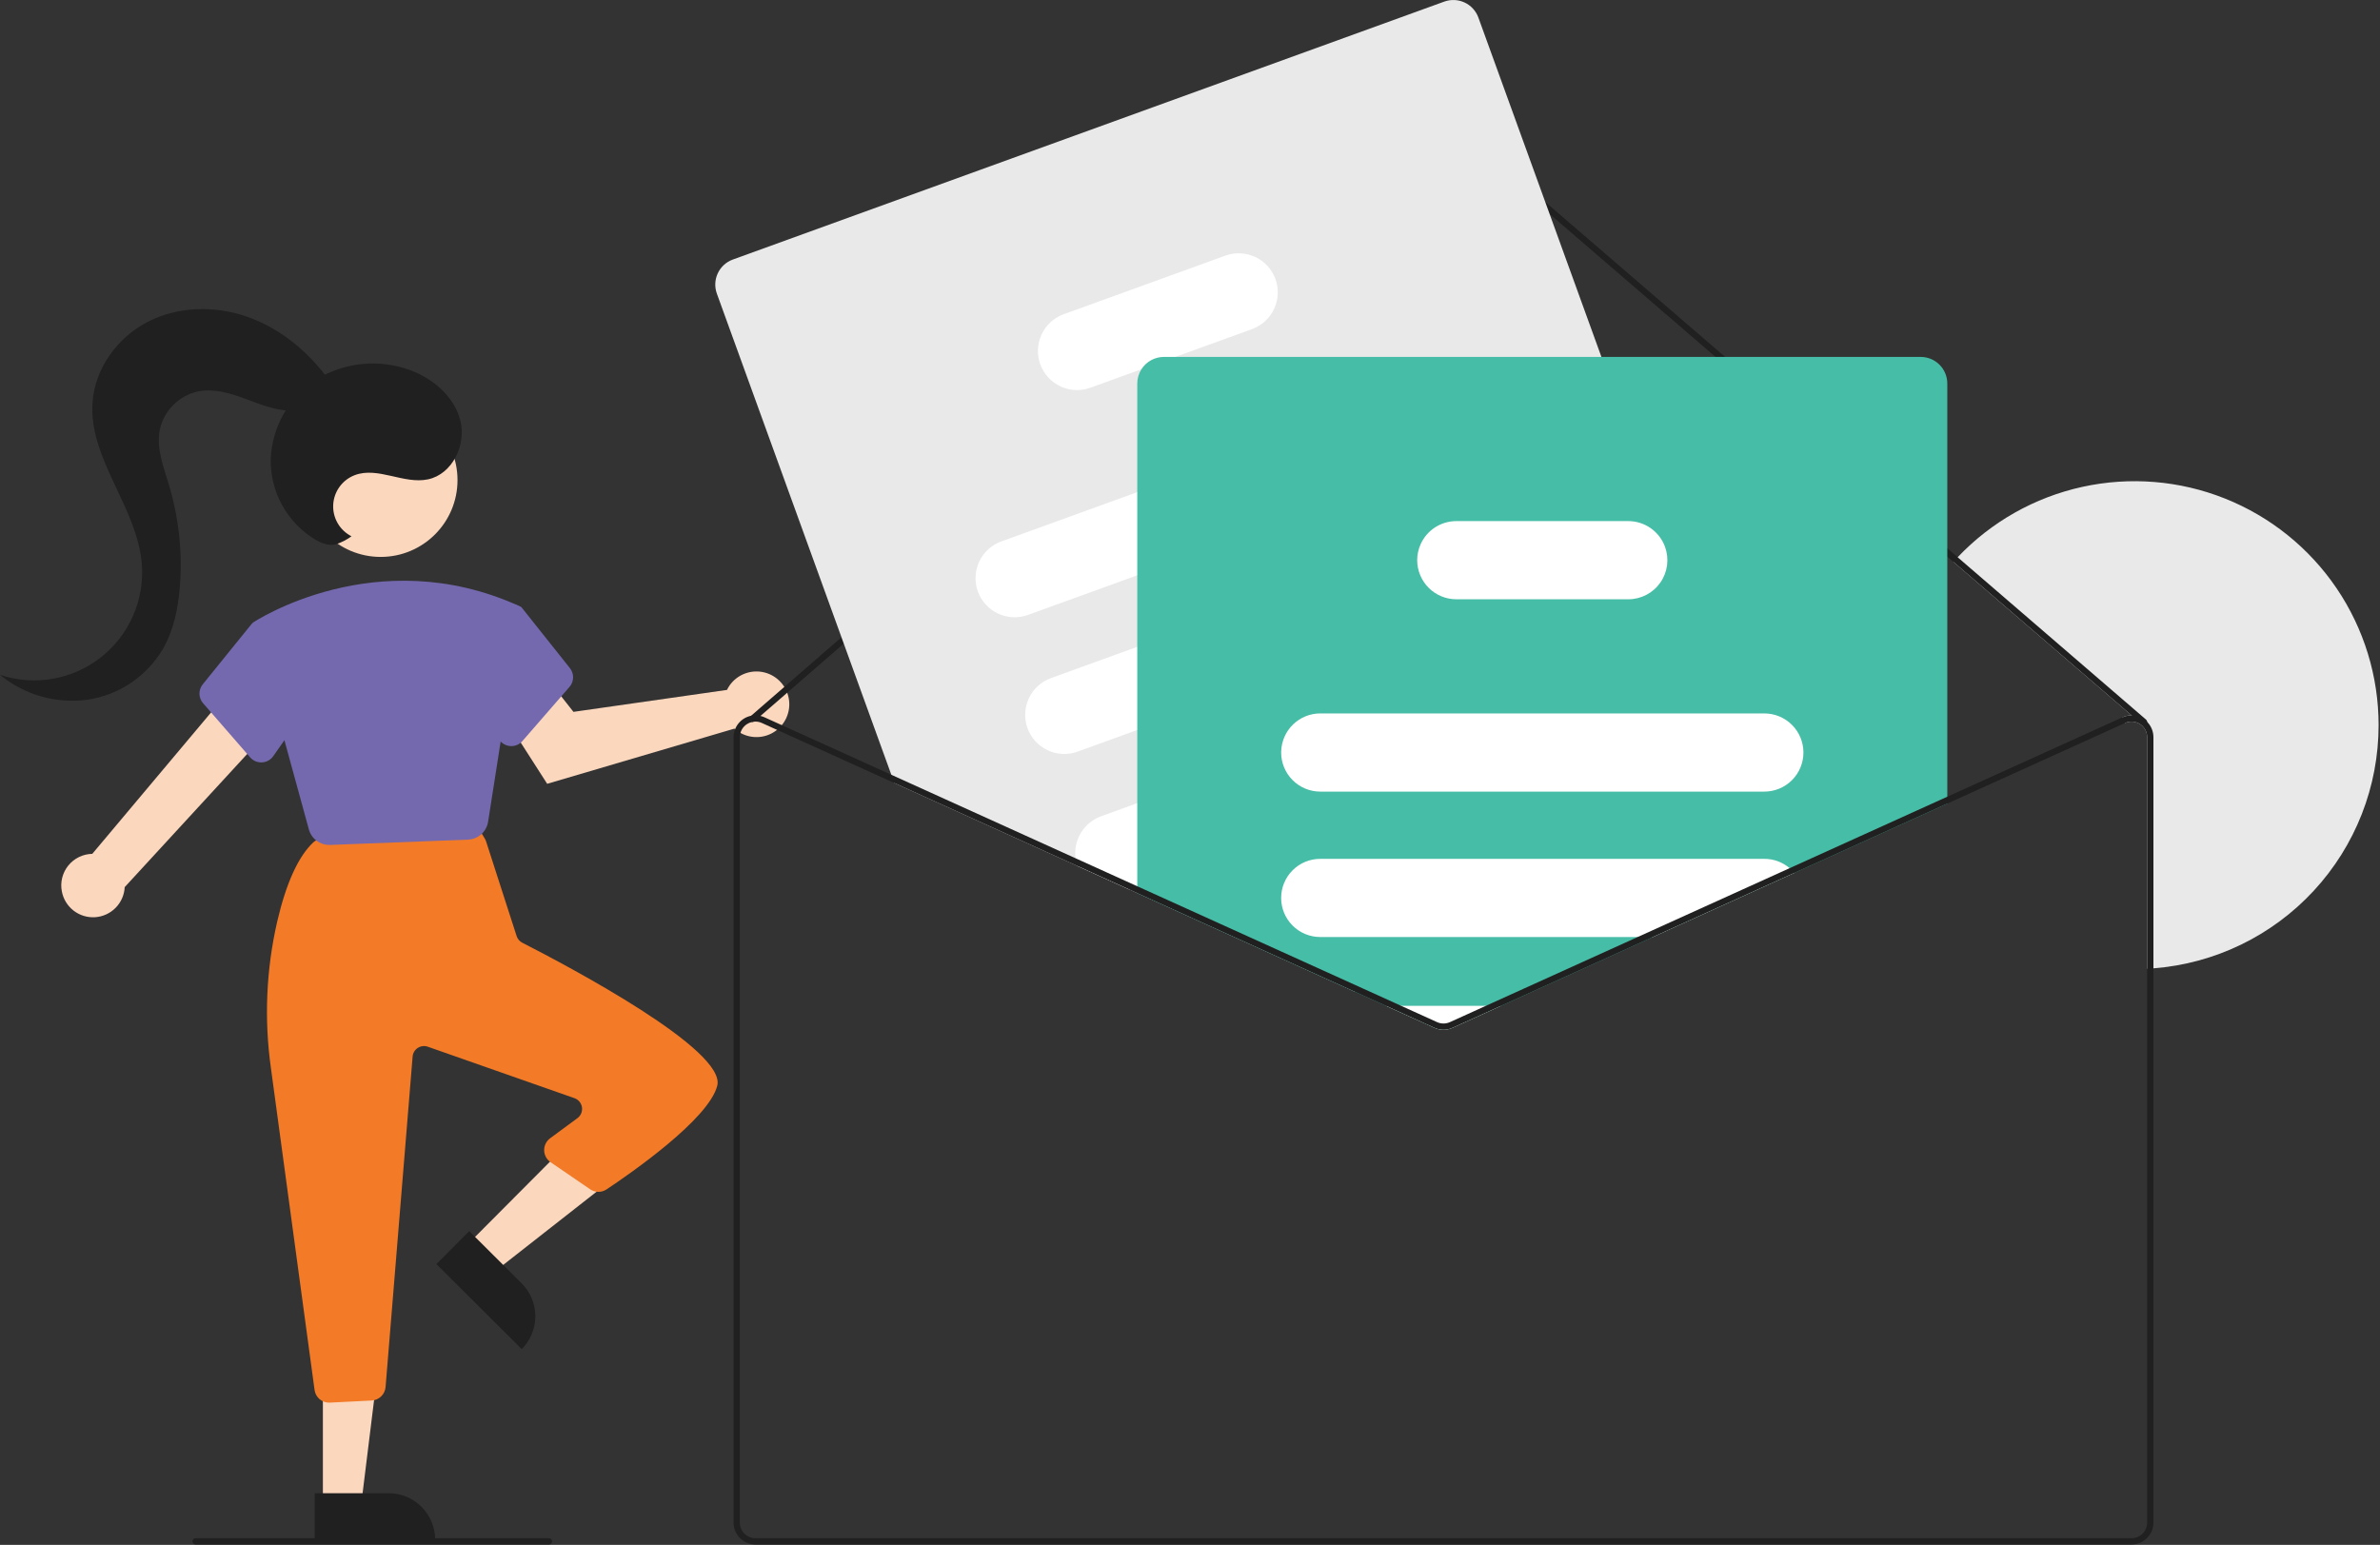 <svg xmlns="http://www.w3.org/2000/svg" width="761" height="494" viewBox="0 0 761 494" fill="none"><rect x="0" y="0" width="761" height="494" fill="#333333" stroke="none"/><g clip-path="url(#clip0_3178_13561)"><path d="M760.553 231.871C760.555 251.52 753.14 270.445 739.791 284.863C726.443 299.282 708.144 308.131 688.553 309.641C687.893 309.691 687.223 309.741 686.553 309.771V235.741C686.554 235.001 686.389 234.271 686.071 233.603C685.753 232.935 685.289 232.347 684.714 231.881C684.647 231.813 684.573 231.753 684.493 231.701C684.421 231.642 684.344 231.589 684.263 231.541C683.561 231.089 682.756 230.82 681.923 230.759C681.09 230.698 680.254 230.846 679.493 231.191L678.663 229.371C679.571 228.958 680.556 228.743 681.553 228.741L624.594 179.671C625.033 179.171 625.493 178.681 625.953 178.191C636.692 166.871 650.578 159.032 665.818 155.686C681.057 152.34 696.951 153.641 711.443 159.421C725.936 165.201 738.363 175.194 747.117 188.109C755.872 201.024 760.552 216.268 760.553 231.871Z" fill="#E9E9E9"></path><path d="M19.778 285.057C19.494 283.609 19.532 282.118 19.887 280.686C20.243 279.255 20.908 277.919 21.836 276.773C22.764 275.627 23.931 274.698 25.257 274.052C26.582 273.406 28.034 273.058 29.508 273.033L74.47 219.51L85.695 233.862L39.873 283.674C39.75 286.154 38.722 288.502 36.983 290.275C35.245 292.047 32.916 293.12 30.439 293.291C27.962 293.461 25.509 292.717 23.544 291.199C21.579 289.682 20.239 287.496 19.778 285.057Z" fill="#FBD7BE"></path><path d="M233.287 219.179C232.972 219.634 232.694 220.113 232.454 220.612L183.36 227.63L175.905 218.165L160.151 227.549L174.96 250.638L234.835 232.988C236.415 234.418 238.393 235.334 240.506 235.612C242.619 235.891 244.767 235.52 246.664 234.548C248.561 233.577 250.117 232.05 251.126 230.173C252.134 228.295 252.547 226.155 252.309 224.037C252.072 221.919 251.195 219.924 249.796 218.316C248.397 216.708 246.541 215.565 244.476 215.037C242.411 214.51 240.235 214.624 238.236 215.364C236.237 216.103 234.511 217.434 233.287 219.179Z" fill="#FBD7BE"></path><path d="M149.426 398.009L158.114 406.659L195.614 377.267L182.792 364.5L149.426 398.009Z" fill="#FBD7BE"></path><path d="M166.836 431.408L139.532 404.221L150.036 393.672L166.791 410.355C168.176 411.734 169.276 413.373 170.028 415.178C170.78 416.982 171.17 418.917 171.174 420.872C171.178 422.827 170.797 424.764 170.053 426.572C169.309 428.379 168.216 430.023 166.836 431.408Z" fill="#202020"></path><path d="M103.246 480.979H115.506L121.338 433.691H103.244L103.246 480.979Z" fill="#FBD7BE"></path><path d="M139.15 492.363L100.619 492.365L100.618 477.478L124.262 477.477C126.217 477.477 128.153 477.862 129.959 478.61C131.765 479.358 133.407 480.455 134.789 481.837C136.171 483.219 137.268 484.86 138.016 486.666C138.765 488.472 139.15 490.408 139.15 492.363Z" fill="#202020"></path><path d="M100.581 444.456L86.616 341.469C84.431 325.905 85.109 310.073 88.618 294.753C91.483 282.441 95.355 273.913 100.124 269.406C100.877 268.7 101.841 268.26 102.868 268.153L148.974 263.351C149.862 263.26 150.758 263.423 151.556 263.823C152.355 264.222 153.023 264.84 153.484 265.604L155 268.13C155.184 268.437 155.332 268.763 155.442 269.104L165.19 299.324C165.336 299.78 165.57 300.203 165.881 300.568C166.191 300.933 166.571 301.233 166.999 301.45C182.347 309.286 232.202 335.738 229.349 347.15C226.668 357.873 201.57 375.26 193.941 380.333C193.164 380.852 192.249 381.126 191.315 381.119C190.38 381.112 189.47 380.824 188.701 380.293L176.038 371.629C175.419 371.206 174.912 370.641 174.556 369.982C174.201 369.322 174.009 368.587 173.996 367.838C173.983 367.089 174.149 366.348 174.481 365.676C174.813 365.004 175.301 364.422 175.904 363.978L184.637 357.543C185.171 357.149 185.588 356.617 185.842 356.004C186.097 355.391 186.179 354.72 186.081 354.063C185.983 353.407 185.707 352.789 185.284 352.278C184.861 351.766 184.306 351.38 183.68 351.16L136.781 334.704C136.255 334.519 135.693 334.458 135.139 334.524C134.584 334.59 134.053 334.783 133.585 335.087C133.117 335.391 132.725 335.798 132.439 336.277C132.153 336.756 131.98 337.295 131.935 337.851L123.288 443.539C123.192 444.672 122.69 445.732 121.873 446.523C121.056 447.314 119.98 447.783 118.845 447.842L105.465 448.512C105.384 448.516 105.303 448.518 105.222 448.518C104.087 448.522 102.989 448.112 102.134 447.364C101.28 446.616 100.727 445.582 100.581 444.456Z" fill="#F37A26"></path><path d="M121.726 178.085C135.291 178.085 146.287 167.089 146.287 153.524C146.287 139.959 135.291 128.963 121.726 128.963C108.162 128.963 97.165 139.959 97.165 153.524C97.165 167.089 108.162 178.085 121.726 178.085Z" fill="#FBD7BE"></path><path d="M98.754 265.2L80.675 199.235L80.984 199.026C81.372 198.765 120.341 173.033 165.965 193.769L166.792 194.244L156.079 262.711C155.845 264.273 155.074 265.705 153.897 266.76C152.721 267.814 151.213 268.425 149.635 268.487L105.552 270.183C105.463 270.186 105.374 270.188 105.286 270.188C103.8 270.192 102.354 269.705 101.173 268.803C99.992 267.901 99.142 266.634 98.754 265.2Z" fill="#7469AF"></path><path d="M79.987 242.179L64.929 224.864C64.204 224.032 63.796 222.971 63.776 221.867C63.757 220.764 64.127 219.689 64.823 218.832L80.564 199.387L92.647 202.682L99.053 225.104L87.373 241.791C86.965 242.377 86.429 242.861 85.805 243.207C85.181 243.553 84.486 243.751 83.774 243.786C83.689 243.79 83.606 243.792 83.522 243.792C82.851 243.794 82.188 243.65 81.578 243.372C80.968 243.093 80.425 242.687 79.987 242.179Z" fill="#7469AF"></path><path d="M163.252 238.573C162.539 238.538 161.844 238.339 161.22 237.993C160.596 237.648 160.06 237.163 159.653 236.578L147.972 219.891L153.59 196.288L164.716 193.254L166.792 194.245L182.202 213.618C182.898 214.475 183.268 215.55 183.249 216.654C183.229 217.757 182.821 218.818 182.096 219.65L167.039 236.966C166.6 237.473 166.057 237.88 165.447 238.158C164.837 238.437 164.174 238.58 163.503 238.579C163.42 238.579 163.336 238.577 163.252 238.573Z" fill="#7469AF"></path><path d="M686.553 230.84C686.563 231.089 686.477 231.332 686.313 231.52C686.141 231.721 685.896 231.846 685.631 231.867C685.367 231.887 685.105 231.802 684.904 231.63L681.553 228.74L624.594 179.67L464.834 42.02C463.922 41.239 462.762 40.812 461.562 40.813C460.362 40.815 459.203 41.247 458.294 42.03L243.154 228.94L241.214 230.62C241.139 230.686 241.055 230.739 240.964 230.78C240.804 230.851 240.628 230.878 240.453 230.86C240.204 230.833 239.972 230.716 239.803 230.53C239.717 230.431 239.65 230.317 239.608 230.193C239.565 230.068 239.547 229.937 239.556 229.806C239.564 229.675 239.598 229.547 239.656 229.429C239.714 229.311 239.795 229.206 239.893 229.12L240.163 228.88L456.984 40.52C458.258 39.425 459.88 38.822 461.56 38.818C463.239 38.815 464.865 39.411 466.143 40.5L625.953 178.19L686.203 230.11C686.309 230.201 686.394 230.313 686.454 230.438C686.515 230.564 686.548 230.7 686.553 230.84Z" fill="#202020"></path><path d="M565.084 260.369L562.453 253.129L553.393 228.129L533.873 174.299L512.053 114.129L472.703 5.599C471.931 3.483 470.351 1.759 468.31 0.805C466.269 -0.149 463.933 -0.255 461.813 0.509L234.304 82.999C232.186 83.771 230.462 85.351 229.508 87.392C228.554 89.434 228.448 91.77 229.214 93.889L285.004 247.749L285.953 250.379L344.513 276.919L360.973 284.379L363.643 285.589L433.334 317.179L436.033 316.199L481.743 299.629L550.694 274.629L559.984 271.259C562.102 270.488 563.828 268.909 564.784 266.868C565.739 264.827 565.847 262.49 565.084 260.369Z" fill="#E9E9E9"></path><path d="M469.683 132.21C468.548 129.095 466.225 126.557 463.222 125.153C460.219 123.749 456.781 123.593 453.663 124.72L363.643 157.37L320.174 173.13C318.629 173.688 317.21 174.545 315.997 175.652C314.783 176.759 313.801 178.095 313.104 179.582C312.407 181.069 312.01 182.679 311.936 184.32C311.862 185.961 312.112 187.6 312.672 189.144C313.232 190.688 314.09 192.106 315.199 193.318C316.307 194.53 317.643 195.512 319.131 196.207C320.619 196.903 322.23 197.298 323.87 197.37C325.511 197.443 327.15 197.191 328.694 196.63L363.643 183.96L462.194 148.23C465.308 147.095 467.846 144.771 469.25 141.768C470.654 138.765 470.81 135.328 469.683 132.21Z" fill="white"></path><path d="M485.533 175.93C484.399 172.816 482.075 170.278 479.072 168.874C476.069 167.47 472.631 167.314 469.513 168.44L454.263 173.97L363.643 206.83L336.024 216.84C332.909 217.972 330.371 220.295 328.968 223.297C327.564 226.299 327.41 229.736 328.54 232.851C329.669 235.967 331.989 238.507 334.99 239.913C337.991 241.319 341.427 241.477 344.544 240.35L363.643 233.42L478.044 191.94C478.303 191.85 478.553 191.74 478.803 191.63C481.708 190.356 484.019 188.025 485.269 185.109C486.519 182.194 486.613 178.913 485.533 175.93Z" fill="white"></path><path d="M501.553 220.11C500.421 216.996 498.099 214.458 495.098 213.054C492.096 211.65 488.66 211.494 485.544 212.62L442.774 228.13L409.663 240.14L363.643 256.82L352.044 261.03C349.363 262.006 347.096 263.869 345.617 266.309C344.139 268.75 343.538 271.621 343.913 274.45C344.028 275.292 344.229 276.119 344.513 276.92L360.974 284.38L363.643 283.41H363.663L447.174 253.13L494.063 236.13C497.18 234.997 499.719 232.674 501.124 229.67C502.528 226.666 502.683 223.228 501.553 220.11Z" fill="white"></path><path d="M407.823 89.231C406.689 86.116 404.365 83.579 401.362 82.175C398.359 80.771 394.921 80.615 391.804 81.741L340.103 100.481C336.989 101.613 334.451 103.935 333.047 106.938C331.644 109.94 331.49 113.376 332.619 116.492C333.748 119.608 336.068 122.148 339.069 123.554C342.07 124.96 345.507 125.117 348.623 123.991L364.984 118.061L375.813 114.131L400.334 105.241C403.448 104.108 405.985 101.787 407.39 98.785C408.794 95.784 408.95 92.347 407.823 89.231Z" fill="white"></path><path d="M614.143 114.131H372.143C370.716 114.132 369.312 114.493 368.061 115.18C366.809 115.867 365.751 116.857 364.984 118.061C364.106 119.423 363.641 121.01 363.643 122.631V285.591L433.334 317.181L443.154 321.631L458.663 328.661C459.572 329.071 460.557 329.283 461.553 329.283C462.55 329.283 463.535 329.071 464.444 328.661L479.953 321.631L528.493 299.631L573.734 279.121L622.643 256.961V122.631C622.642 120.377 621.746 118.216 620.152 116.622C618.558 115.028 616.397 114.132 614.143 114.131Z" fill="#46BDA6"></path><path d="M564.143 228.131H422.143C418.914 228.133 415.812 229.384 413.485 231.623C411.159 233.862 409.789 236.915 409.663 240.141C409.647 240.304 409.64 240.467 409.643 240.631C409.648 243.945 410.966 247.121 413.31 249.465C415.653 251.808 418.83 253.126 422.143 253.131H564.143C567.458 253.131 570.638 251.814 572.982 249.47C575.326 247.125 576.643 243.946 576.643 240.631C576.643 237.316 575.326 234.136 572.982 231.792C570.638 229.448 567.458 228.131 564.143 228.131Z" fill="white"></path><path d="M572.234 277.611C569.98 275.683 567.11 274.625 564.143 274.631H422.143C418.828 274.631 415.649 275.948 413.305 278.292C410.96 280.636 409.643 283.816 409.643 287.131C409.643 290.446 410.96 293.626 413.305 295.97C415.649 298.314 418.828 299.631 422.143 299.631H528.493L573.734 279.121C573.277 278.576 572.775 278.071 572.234 277.611Z" fill="white"></path><path d="M443.154 321.631L458.663 328.661C459.572 329.071 460.557 329.283 461.553 329.283C462.55 329.283 463.535 329.071 464.444 328.661L479.953 321.631H443.154Z" fill="white"></path><path d="M532.384 174.841C531.503 172.435 529.905 170.357 527.806 168.888C525.706 167.42 523.206 166.632 520.643 166.631H465.643C463.242 166.633 460.892 167.326 458.874 168.628C456.856 169.929 455.256 171.784 454.263 173.971C453.523 175.59 453.141 177.35 453.143 179.131C453.148 182.445 454.466 185.621 456.81 187.965C459.153 190.308 462.33 191.626 465.643 191.631H520.643C522.654 191.631 524.635 191.146 526.419 190.217C528.202 189.288 529.735 187.942 530.888 186.294C532.04 184.646 532.778 182.745 533.038 180.751C533.298 178.757 533.074 176.73 532.384 174.841Z" fill="white"></path><path d="M523.643 299.63L475.103 321.63L463.614 326.84C462.966 327.132 462.264 327.283 461.554 327.283C460.843 327.283 460.141 327.132 459.494 326.84L448.004 321.63H443.154L458.663 328.66C459.572 329.071 460.557 329.283 461.554 329.283C462.55 329.283 463.535 329.071 464.444 328.66L479.953 321.63L528.493 299.63H523.643ZM523.643 299.63L475.103 321.63L463.614 326.84C462.966 327.132 462.264 327.283 461.554 327.283C460.843 327.283 460.141 327.132 459.494 326.84L448.004 321.63H443.154L458.663 328.66C459.572 329.071 460.557 329.283 461.554 329.283C462.55 329.283 463.535 329.071 464.444 328.66L479.953 321.63L528.493 299.63H523.643ZM523.643 299.63L475.103 321.63L463.614 326.84C462.966 327.132 462.264 327.283 461.554 327.283C460.843 327.283 460.141 327.132 459.494 326.84L448.004 321.63H443.154L458.663 328.66C459.572 329.071 460.557 329.283 461.554 329.283C462.55 329.283 463.535 329.071 464.444 328.66L479.953 321.63L528.493 299.63H523.643ZM686.554 230.84C686.185 230.473 685.779 230.145 685.344 229.86C684.361 229.223 683.234 228.845 682.066 228.759C680.899 228.673 679.728 228.884 678.663 229.37L572.234 277.61L523.643 299.63L475.103 321.63L463.614 326.84C462.966 327.132 462.264 327.283 461.554 327.283C460.843 327.283 460.141 327.132 459.494 326.84L448.004 321.63L436.034 316.2L363.663 283.41L363.643 283.4L343.913 274.45L285.004 247.75L244.444 229.37C244.031 229.179 243.598 229.035 243.154 228.94C242.174 228.696 241.152 228.675 240.163 228.88C238.582 229.204 237.161 230.063 236.139 231.313C235.117 232.562 234.557 234.126 234.554 235.74V486.87C234.556 488.726 235.294 490.506 236.606 491.818C237.918 493.13 239.698 493.868 241.554 493.87H681.554C683.409 493.868 685.189 493.13 686.501 491.818C687.813 490.506 688.552 488.726 688.554 486.87V235.74C688.557 233.908 687.838 232.147 686.554 230.84ZM686.554 486.87C686.553 488.196 686.026 489.468 685.089 490.405C684.151 491.343 682.879 491.87 681.554 491.87H241.554C240.228 491.87 238.956 491.343 238.019 490.405C237.081 489.468 236.554 488.196 236.554 486.87V235.74C236.554 234.905 236.764 234.082 237.164 233.349C237.564 232.615 238.141 231.993 238.844 231.54C239.338 231.224 239.882 230.994 240.453 230.86C240.622 230.824 240.792 230.797 240.964 230.78C241.159 230.752 241.356 230.739 241.554 230.74C242.264 230.741 242.967 230.895 243.614 231.19L285.953 250.38L344.513 276.92L360.973 284.38L363.643 285.59L433.334 317.18L443.154 321.63L458.663 328.66C459.572 329.071 460.557 329.283 461.554 329.283C462.55 329.283 463.535 329.071 464.444 328.66L479.953 321.63L528.493 299.63L573.734 279.12L679.493 231.19C680.254 230.845 681.09 230.697 681.923 230.758C682.756 230.819 683.561 231.088 684.263 231.54C684.344 231.588 684.421 231.641 684.493 231.7C684.573 231.752 684.647 231.812 684.714 231.88C685.289 232.346 685.753 232.934 686.071 233.602C686.389 234.27 686.554 235 686.553 235.74L686.554 486.87ZM523.643 299.63L475.103 321.63L463.614 326.84C462.966 327.132 462.264 327.283 461.554 327.283C460.843 327.283 460.141 327.132 459.494 326.84L448.004 321.63H443.154L458.663 328.66C459.572 329.071 460.557 329.283 461.554 329.283C462.55 329.283 463.535 329.071 464.444 328.66L479.953 321.63L528.493 299.63H523.643ZM523.643 299.63L475.103 321.63L463.614 326.84C462.966 327.132 462.264 327.283 461.554 327.283C460.843 327.283 460.141 327.132 459.494 326.84L448.004 321.63H443.154L458.663 328.66C459.572 329.071 460.557 329.283 461.554 329.283C462.55 329.283 463.535 329.071 464.444 328.66L479.953 321.63L528.493 299.63H523.643ZM360.973 284.38L363.643 285.59V283.41L360.973 284.38ZM523.643 299.63L475.103 321.63L463.614 326.84C462.966 327.132 462.264 327.283 461.554 327.283C460.843 327.283 460.141 327.132 459.494 326.84L448.004 321.63H443.154L458.663 328.66C459.572 329.071 460.557 329.283 461.554 329.283C462.55 329.283 463.535 329.071 464.444 328.66L479.953 321.63L528.493 299.63H523.643Z" fill="#202020"></path><path d="M175.526 493.871H62.526C62.261 493.871 62.006 493.766 61.819 493.578C61.631 493.391 61.526 493.136 61.526 492.871C61.526 492.606 61.631 492.352 61.819 492.164C62.006 491.976 62.261 491.871 62.526 491.871H175.526C175.791 491.871 176.046 491.976 176.233 492.164C176.421 492.352 176.526 492.606 176.526 492.871C176.526 493.136 176.421 493.391 176.233 493.578C176.046 493.766 175.791 493.871 175.526 493.871Z" fill="#202020"></path><path d="M112.388 171.486C110.543 170.549 109.009 169.099 107.971 167.309C106.934 165.519 106.438 163.467 106.542 161.4C106.647 159.334 107.348 157.343 108.562 155.667C109.775 153.991 111.447 152.703 113.377 151.958C120.789 149.098 129.098 154.935 136.867 153.275C144.61 151.621 149.089 142.364 147.241 134.665C145.393 126.965 138.666 121.166 131.248 118.397C126.403 116.592 121.215 115.901 116.067 116.372C110.919 116.844 105.943 118.468 101.507 121.123C97.117 123.856 93.46 127.619 90.856 132.087C88.251 136.554 86.777 141.59 86.562 146.757C86.461 151.928 87.725 157.034 90.225 161.562C92.726 166.09 96.375 169.879 100.806 172.547C102.78 173.685 105.079 174.599 107.299 174.087C109.123 173.495 110.84 172.617 112.388 171.486Z" fill="#202020"></path><path d="M104.428 120.524C97.893 111.855 89.071 104.734 78.805 101.203C68.539 97.673 56.808 97.956 47.166 102.945C37.525 107.935 30.334 117.844 29.584 128.674C28.335 146.699 43.736 162.021 45.317 180.019C45.818 185.724 44.892 191.464 42.622 196.722C40.353 201.98 36.811 206.591 32.316 210.14C27.821 213.688 22.514 216.063 16.872 217.05C11.231 218.036 5.433 217.604 0 215.793C3.87 218.978 8.356 221.328 13.177 222.697C17.999 224.065 23.051 224.422 28.017 223.744C32.975 223 37.705 221.162 41.864 218.363C46.023 215.564 49.508 211.875 52.064 207.563C55.531 201.54 56.954 194.544 57.507 187.618C58.375 176.665 57.199 165.647 54.039 155.124C52.312 149.383 49.969 143.475 51.064 137.581C51.689 134.515 53.2 131.7 55.411 129.486C57.622 127.271 60.435 125.756 63.5 125.127C68.453 124.199 73.517 125.711 78.247 127.45C82.977 129.19 87.745 131.204 92.784 131.319C97.822 131.434 103.309 129.128 105.256 124.48L104.428 120.524Z" fill="#202020"></path></g><defs><clipPath id="clip0_3178_13561"><rect width="760.554" height="493.87" fill="white"></rect></clipPath></defs></svg>